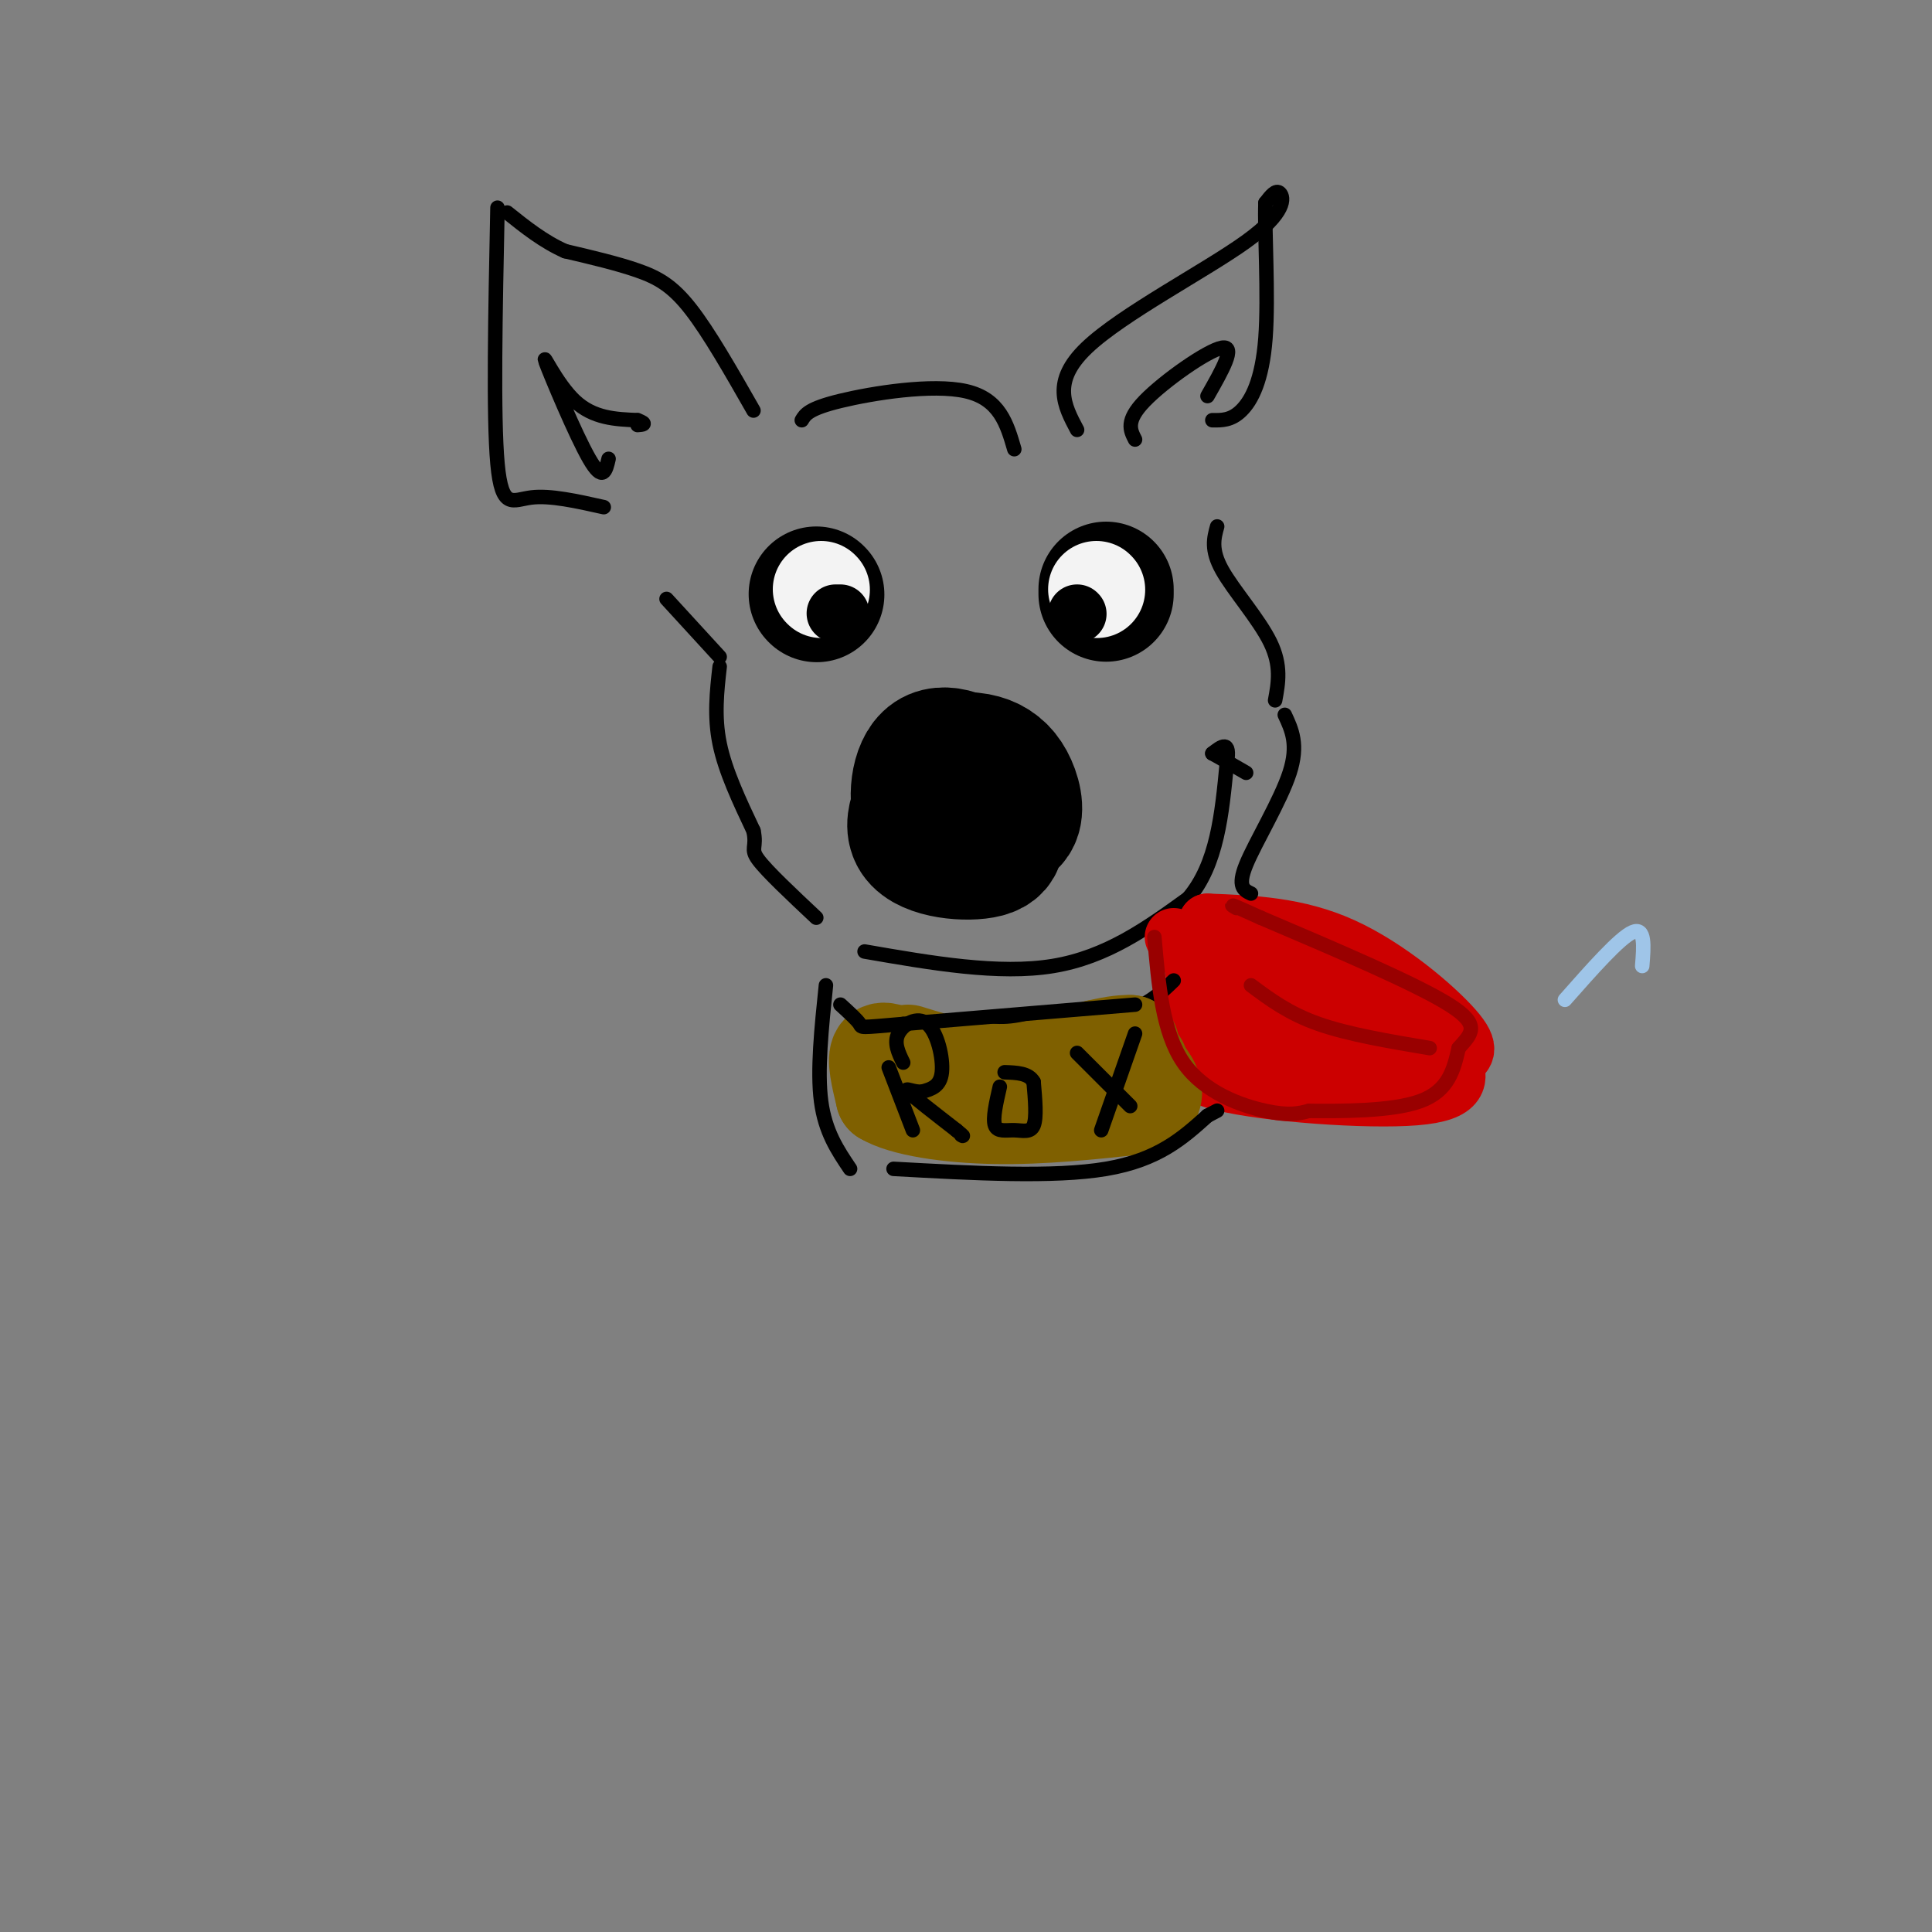 <svg viewBox='0 0 400 400' version='1.1' xmlns='http://www.w3.org/2000/svg' xmlns:xlink='http://www.w3.org/1999/xlink'><rect x="0" y="0" width="400" height="400" fill="#808080" stroke="none"/><g fill='none' stroke='rgb(0,0,0)' stroke-width='28' stroke-linecap='round' stroke-linejoin='round'><path d='M198,161c-0.310,3.162 -0.619,6.324 0,8c0.619,1.676 2.168,1.865 3,0c0.832,-1.865 0.947,-5.784 0,-8c-0.947,-2.216 -2.955,-2.728 -6,0c-3.045,2.728 -7.128,8.696 -5,12c2.128,3.304 10.465,3.944 14,3c3.535,-0.944 2.267,-3.472 1,-6'/><path d='M205,170c0.534,-2.536 1.370,-5.876 -1,-9c-2.370,-3.124 -7.946,-6.033 -11,-4c-3.054,2.033 -3.587,9.010 -2,12c1.587,2.990 5.293,1.995 9,1'/><path d='M200,170c3.377,0.503 7.319,1.259 9,0c1.681,-1.259 1.100,-4.533 0,-7c-1.100,-2.467 -2.719,-4.126 -5,-5c-2.281,-0.874 -5.223,-0.964 -7,0c-1.777,0.964 -2.388,2.982 -3,5'/><path d='M194,163c-0.167,1.333 0.917,2.167 2,3'/><path d='M169,123c0.000,0.000 0.100,0.100 0.1,0.1'/><path d='M229,122c0.000,0.000 0.000,1.000 0,1'/></g>
<g fill='none' stroke='rgb(243,243,243)' stroke-width='20' stroke-linecap='round' stroke-linejoin='round'><path d='M170,122c0.000,0.000 0.100,0.100 0.1,0.1'/><path d='M227,122c0.000,0.000 0.100,0.100 0.1,0.1'/></g>
<g fill='none' stroke='rgb(0,0,0)' stroke-width='12' stroke-linecap='round' stroke-linejoin='round'><path d='M173,127c0.000,0.000 1.000,0.000 1,0'/><path d='M223,127c0.000,0.000 0.100,0.100 0.1,0.1'/></g>
<g fill='none' stroke='rgb(0,0,0)' stroke-width='3' stroke-linecap='round' stroke-linejoin='round'><path d='M179,197c13.917,2.417 27.833,4.833 39,3c11.167,-1.833 19.583,-7.917 28,-14'/><path d='M246,186c6.000,-7.000 7.000,-17.500 8,-28'/><path d='M254,158c0.833,-5.000 -1.083,-3.500 -3,-2'/><path d='M251,156c0.667,0.333 3.833,2.167 7,4'/></g>
<g fill='none' stroke='rgb(204,0,0)' stroke-width='12' stroke-linecap='round' stroke-linejoin='round'><path d='M243,194c1.566,1.219 3.132,2.437 4,6c0.868,3.563 1.037,9.470 0,14c-1.037,4.530 -3.279,7.681 6,10c9.279,2.319 30.080,3.805 40,3c9.920,-0.805 8.960,-3.903 8,-7'/><path d='M301,220c2.274,-1.714 3.958,-2.500 0,-7c-3.958,-4.500 -13.560,-12.714 -23,-17c-9.440,-4.286 -18.720,-4.643 -28,-5'/><path d='M250,191c4.711,3.667 30.489,15.333 37,20c6.511,4.667 -6.244,2.333 -19,0'/><path d='M268,211c-3.914,0.535 -4.200,1.873 -2,3c2.200,1.127 6.885,2.042 9,0c2.115,-2.042 1.660,-7.042 -1,-10c-2.660,-2.958 -7.524,-3.873 -10,-1c-2.476,2.873 -2.565,9.535 -2,12c0.565,2.465 1.782,0.732 3,-1'/><path d='M265,214c-0.793,-2.033 -4.274,-6.617 -7,-9c-2.726,-2.383 -4.695,-2.565 -7,0c-2.305,2.565 -4.944,7.876 2,10c6.944,2.124 23.472,1.062 40,0'/><path d='M293,215c6.917,0.214 4.208,0.750 2,2c-2.208,1.250 -3.917,3.214 -8,4c-4.083,0.786 -10.542,0.393 -17,0'/></g>
<g fill='none' stroke='rgb(0,0,0)' stroke-width='3' stroke-linecap='round' stroke-linejoin='round'><path d='M156,85c-4.600,-8.067 -9.200,-16.133 -13,-21c-3.800,-4.867 -6.800,-6.533 -11,-8c-4.200,-1.467 -9.600,-2.733 -15,-4'/><path d='M117,52c-4.500,-2.000 -8.250,-5.000 -12,-8'/><path d='M103,43c-0.444,21.644 -0.889,43.289 0,53c0.889,9.711 3.111,7.489 7,7c3.889,-0.489 9.444,0.756 15,2'/><path d='M126,95c-0.571,2.476 -1.143,4.952 -4,0c-2.857,-4.952 -8.000,-17.333 -9,-20c-1.000,-2.667 2.143,4.381 6,8c3.857,3.619 8.429,3.810 13,4'/><path d='M132,87c2.167,0.833 1.083,0.917 0,1'/><path d='M223,89c-2.661,-5.006 -5.321,-10.012 2,-17c7.321,-6.988 24.625,-15.958 33,-22c8.375,-6.042 7.821,-9.155 7,-10c-0.821,-0.845 -1.911,0.577 -3,2'/><path d='M262,42c-0.238,5.774 0.667,19.208 0,28c-0.667,8.792 -2.905,12.940 -5,15c-2.095,2.060 -4.048,2.030 -6,2'/><path d='M235,91c-1.000,-1.933 -2.000,-3.867 2,-8c4.000,-4.133 13.000,-10.467 16,-11c3.000,-0.533 0.000,4.733 -3,10'/><path d='M166,87c0.711,-1.200 1.422,-2.400 8,-4c6.578,-1.600 19.022,-3.600 26,-2c6.978,1.600 8.489,6.800 10,12'/><path d='M138,124c0.000,0.000 11.000,12.000 11,12'/><path d='M149,138c-0.583,5.167 -1.167,10.333 0,16c1.167,5.667 4.083,11.833 7,18'/><path d='M156,172c0.778,3.600 -0.778,3.600 1,6c1.778,2.400 6.889,7.200 12,12'/><path d='M252,109c-0.667,2.400 -1.333,4.800 1,9c2.333,4.200 7.667,10.200 10,15c2.333,4.800 1.667,8.400 1,12'/><path d='M206,211c9.417,0.167 18.833,0.333 25,-1c6.167,-1.333 9.083,-4.167 12,-7'/><path d='M259,185c-1.444,-0.689 -2.889,-1.378 -1,-6c1.889,-4.622 7.111,-13.178 9,-19c1.889,-5.822 0.444,-8.911 -1,-12'/></g>
<g fill='none' stroke='rgb(127,96,0)' stroke-width='20' stroke-linecap='round' stroke-linejoin='round'><path d='M188,218c6.750,2.083 13.500,4.167 20,4c6.500,-0.167 12.750,-2.583 19,-5'/><path d='M227,217c4.333,-1.000 5.667,-1.000 7,-1'/><path d='M234,216c0.789,0.751 -0.737,3.129 -5,5c-4.263,1.871 -11.263,3.234 -18,4c-6.737,0.766 -13.211,0.933 -17,0c-3.789,-0.933 -4.895,-2.967 -6,-5'/><path d='M188,220c-2.311,-1.622 -5.089,-3.178 -6,-2c-0.911,1.178 0.044,5.089 1,9'/><path d='M183,227c3.933,2.378 13.267,3.822 23,4c9.733,0.178 19.867,-0.911 30,-2'/><path d='M236,229c5.000,-1.667 2.500,-4.833 0,-8'/><path d='M236,221c0.000,-1.333 0.000,-0.667 0,0'/></g>
<g fill='none' stroke='rgb(0,0,0)' stroke-width='3' stroke-linecap='round' stroke-linejoin='round'><path d='M184,221c0.000,0.000 5.000,13.000 5,13'/><path d='M187,220c-0.988,-2.036 -1.976,-4.071 -1,-6c0.976,-1.929 3.917,-3.750 6,-2c2.083,1.750 3.310,7.071 3,10c-0.310,2.929 -2.155,3.464 -4,4'/><path d='M191,226c-1.733,0.267 -4.067,-1.067 -3,0c1.067,1.067 5.533,4.533 10,8'/><path d='M198,234c1.833,1.500 1.417,1.250 1,1'/><path d='M207,225c-0.756,3.292 -1.512,6.583 -1,8c0.512,1.417 2.292,0.958 4,1c1.708,0.042 3.345,0.583 4,-1c0.655,-1.583 0.327,-5.292 0,-9'/><path d='M214,224c-1.000,-1.833 -3.500,-1.917 -6,-2'/><path d='M223,218c0.000,0.000 11.000,11.000 11,11'/><path d='M235,214c0.000,0.000 -7.000,20.000 -7,20'/><path d='M235,208c0.000,0.000 -48.000,4.000 -48,4'/><path d='M187,212c-9.289,0.800 -8.511,0.800 -9,0c-0.489,-0.800 -2.244,-2.400 -4,-4'/><path d='M171,204c-0.917,8.833 -1.833,17.667 -1,24c0.833,6.333 3.417,10.167 6,14'/><path d='M185,242c16.583,0.917 33.167,1.833 44,0c10.833,-1.833 15.917,-6.417 21,-11'/><path d='M250,231c3.500,-1.833 1.750,-0.917 0,0'/></g>
<g fill='none' stroke='rgb(153,0,0)' stroke-width='3' stroke-linecap='round' stroke-linejoin='round'><path d='M239,194c0.844,9.867 1.689,19.733 6,26c4.311,6.267 12.089,8.933 17,10c4.911,1.067 6.956,0.533 9,0'/><path d='M271,230c6.156,0.044 17.044,0.156 23,-2c5.956,-2.156 6.978,-6.578 8,-11'/><path d='M302,217c2.533,-2.911 4.867,-4.689 -2,-9c-6.867,-4.311 -22.933,-11.156 -39,-18'/><path d='M261,190c-7.333,-3.333 -6.167,-2.667 -5,-2'/><path d='M259,204c3.917,2.917 7.833,5.833 14,8c6.167,2.167 14.583,3.583 23,5'/></g>
<g fill='none' stroke='rgb(159,197,232)' stroke-width='3' stroke-linecap='round' stroke-linejoin='round'><path d='M324,207c5.667,-6.417 11.333,-12.833 14,-14c2.667,-1.167 2.333,2.917 2,7'/></g>
</svg>